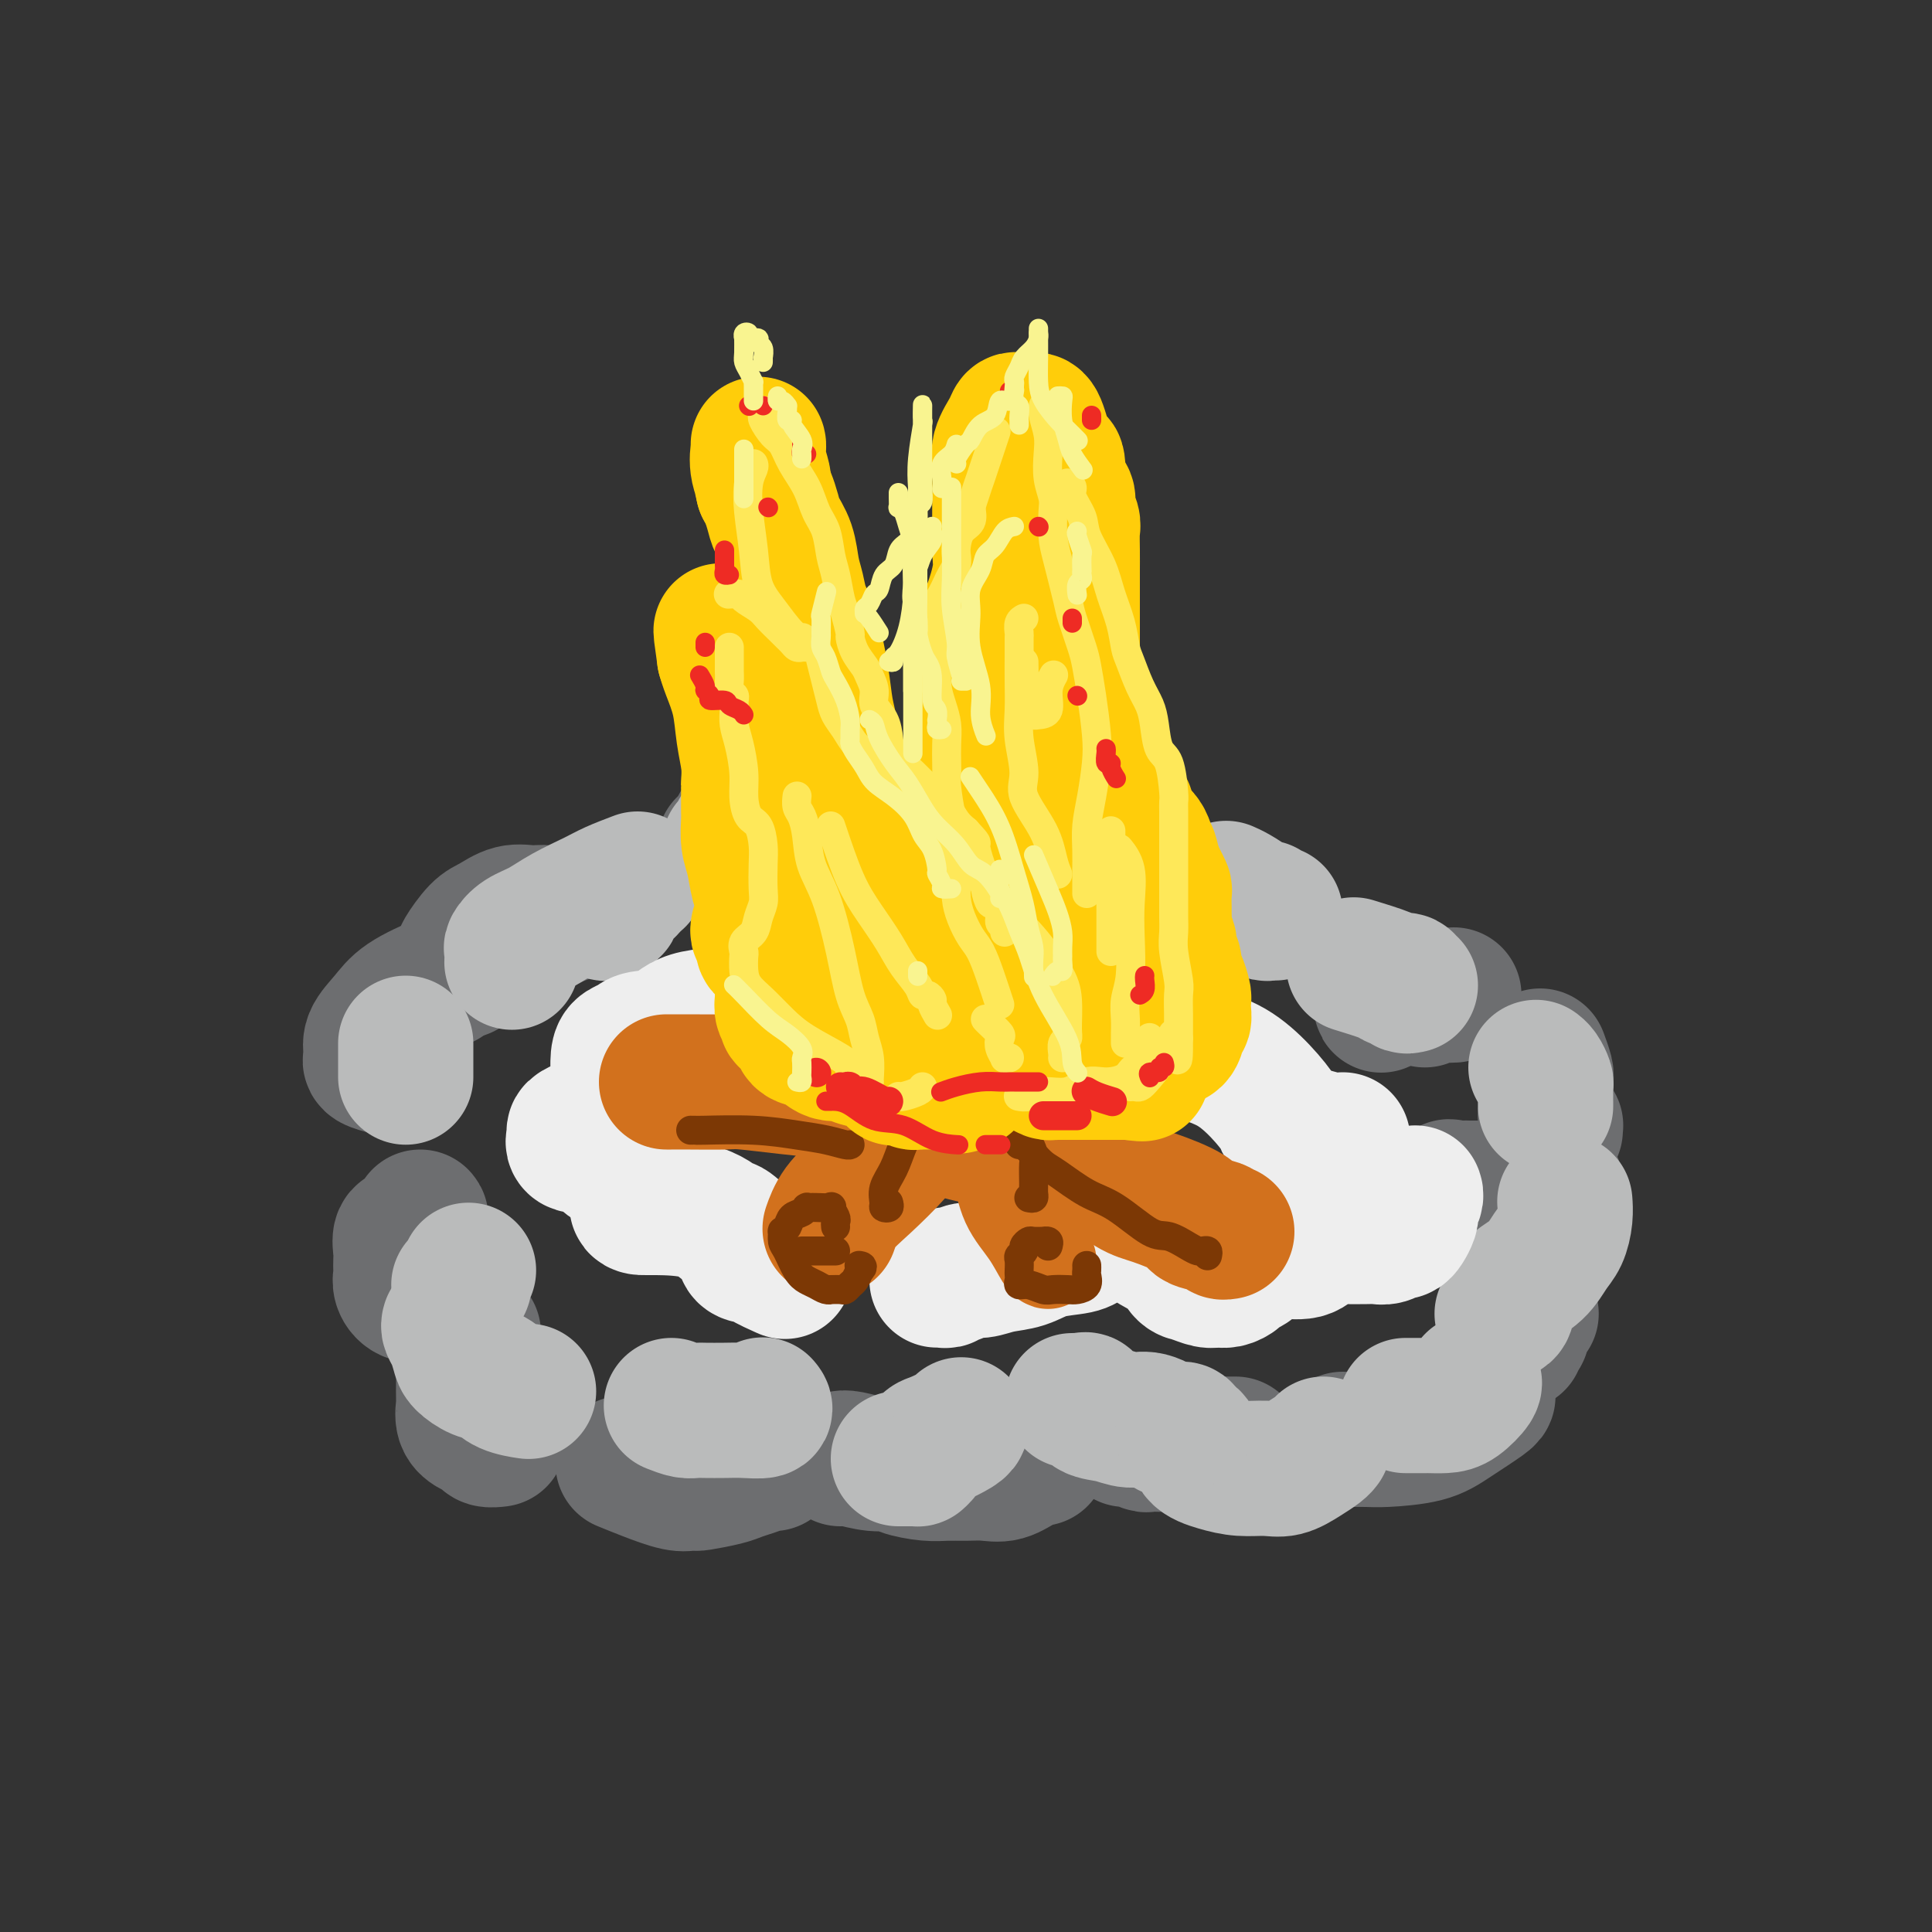 <svg viewBox='0 0 400 400' version='1.1' xmlns='http://www.w3.org/2000/svg' xmlns:xlink='http://www.w3.org/1999/xlink'><rect x="0" y="0" width="400" height="400" fill="#333333" stroke="none"/><g fill='none' stroke='rgb(109,110,112)' stroke-width='28' stroke-linecap='round' stroke-linejoin='round'><path d='M164,169c-0.275,-0.001 -0.551,-0.002 -1,0c-0.449,0.002 -1.072,0.008 -2,0c-0.928,-0.008 -2.162,-0.031 -3,0c-0.838,0.031 -1.282,0.116 -2,0c-0.718,-0.116 -1.710,-0.434 -2,0c-0.290,0.434 0.123,1.619 0,2c-0.123,0.381 -0.782,-0.041 -1,0c-0.218,0.041 0.005,0.546 0,1c-0.005,0.454 -0.236,0.857 0,1c0.236,0.143 0.941,0.024 1,0c0.059,-0.024 -0.526,0.046 0,0c0.526,-0.046 2.163,-0.208 3,0c0.837,0.208 0.872,0.787 1,1c0.128,0.213 0.347,0.061 0,0c-0.347,-0.061 -1.259,-0.030 -2,0c-0.741,0.030 -1.309,0.061 -2,0c-0.691,-0.061 -1.505,-0.212 -2,0c-0.495,0.212 -0.672,0.788 -1,1c-0.328,0.212 -0.808,0.061 -1,0c-0.192,-0.061 -0.096,-0.030 0,0'/><path d='M116,190c-0.262,0.117 -0.524,0.234 -1,0c-0.476,-0.234 -1.165,-0.819 -2,-1c-0.835,-0.181 -1.814,0.043 -3,0c-1.186,-0.043 -2.577,-0.353 -4,0c-1.423,0.353 -2.879,1.369 -4,2c-1.121,0.631 -1.908,0.877 -3,2c-1.092,1.123 -2.489,3.124 -3,4c-0.511,0.876 -0.137,0.627 0,1c0.137,0.373 0.037,1.370 0,2c-0.037,0.630 -0.011,0.894 0,1c0.011,0.106 0.005,0.053 0,0'/><path d='M92,203c-3.019,1.336 -6.038,2.673 -8,4c-1.962,1.327 -2.869,2.646 -4,4c-1.131,1.354 -2.488,2.745 -3,4c-0.512,1.255 -0.179,2.375 0,3c0.179,0.625 0.203,0.755 0,1c-0.203,0.245 -0.631,0.604 0,1c0.631,0.396 2.323,0.827 3,1c0.677,0.173 0.338,0.086 0,0'/><path d='M87,252c0.166,0.205 0.332,0.411 0,1c-0.332,0.589 -1.161,1.562 -2,2c-0.839,0.438 -1.689,0.340 -2,1c-0.311,0.660 -0.085,2.077 0,3c0.085,0.923 0.027,1.351 0,2c-0.027,0.649 -0.024,1.519 0,2c0.024,0.481 0.070,0.574 0,1c-0.070,0.426 -0.256,1.186 0,2c0.256,0.814 0.954,1.681 2,2c1.046,0.319 2.442,0.091 3,0c0.558,-0.091 0.279,-0.046 0,0'/><path d='M98,276c-0.309,0.091 -0.619,0.183 -1,1c-0.381,0.817 -0.834,2.360 -1,4c-0.166,1.640 -0.046,3.377 0,4c0.046,0.623 0.018,0.131 0,1c-0.018,0.869 -0.026,3.097 0,4c0.026,0.903 0.086,0.480 0,1c-0.086,0.520 -0.317,1.982 0,3c0.317,1.018 1.182,1.593 2,2c0.818,0.407 1.591,0.645 2,1c0.409,0.355 0.456,0.826 1,1c0.544,0.174 1.584,0.050 2,0c0.416,-0.050 0.208,-0.025 0,0'/><path d='M129,303c1.516,0.619 3.033,1.239 5,2c1.967,0.761 4.386,1.665 6,2c1.614,0.335 2.424,0.101 3,0c0.576,-0.101 0.919,-0.068 1,0c0.081,0.068 -0.101,0.172 1,0c1.101,-0.172 3.486,-0.621 5,-1c1.514,-0.379 2.157,-0.690 3,-1c0.843,-0.310 1.886,-0.619 3,-1c1.114,-0.381 2.300,-0.833 3,-1c0.700,-0.167 0.914,-0.048 1,0c0.086,0.048 0.043,0.024 0,0'/><path d='M174,302c0.393,-0.119 0.786,-0.238 2,0c1.214,0.238 3.247,0.834 5,1c1.753,0.166 3.224,-0.099 4,0c0.776,0.099 0.857,0.562 2,1c1.143,0.438 3.348,0.851 5,1c1.652,0.149 2.752,0.033 4,0c1.248,-0.033 2.643,0.015 4,0c1.357,-0.015 2.676,-0.095 4,0c1.324,0.095 2.654,0.366 4,0c1.346,-0.366 2.709,-1.368 4,-2c1.291,-0.632 2.512,-0.895 3,-1c0.488,-0.105 0.244,-0.053 0,0'/><path d='M233,298c0.438,-0.008 0.877,-0.016 1,0c0.123,0.016 -0.068,0.057 0,0c0.068,-0.057 0.395,-0.211 1,0c0.605,0.211 1.487,0.789 2,1c0.513,0.211 0.657,0.057 1,0c0.343,-0.057 0.885,-0.015 2,0c1.115,0.015 2.804,0.004 4,0c1.196,-0.004 1.899,-0.001 4,0c2.101,0.001 5.600,0.000 7,0c1.400,-0.000 0.700,-0.000 0,0'/><path d='M278,298c0.036,0.004 0.071,0.008 1,0c0.929,-0.008 2.750,-0.026 4,0c1.250,0.026 1.929,0.098 4,0c2.071,-0.098 5.536,-0.366 8,-1c2.464,-0.634 3.929,-1.634 6,-3c2.071,-1.366 4.750,-3.099 6,-4c1.250,-0.901 1.071,-0.972 1,-1c-0.071,-0.028 -0.036,-0.014 0,0'/><path d='M314,278c-0.112,-0.305 -0.223,-0.610 0,-1c0.223,-0.390 0.782,-0.865 1,-1c0.218,-0.135 0.097,0.069 0,0c-0.097,-0.069 -0.170,-0.410 0,-1c0.170,-0.590 0.584,-1.428 1,-2c0.416,-0.572 0.833,-0.878 1,-1c0.167,-0.122 0.083,-0.061 0,0'/><path d='M307,246c-0.213,-0.002 -0.427,-0.003 -1,0c-0.573,0.003 -1.507,0.011 -2,0c-0.493,-0.011 -0.545,-0.041 -1,0c-0.455,0.041 -1.313,0.154 -2,0c-0.687,-0.154 -1.205,-0.576 -1,0c0.205,0.576 1.131,2.148 2,3c0.869,0.852 1.679,0.982 3,1c1.321,0.018 3.153,-0.076 5,0c1.847,0.076 3.710,0.321 5,0c1.290,-0.321 2.005,-1.210 3,-2c0.995,-0.790 2.268,-1.482 3,-2c0.732,-0.518 0.923,-0.862 1,-1c0.077,-0.138 0.038,-0.069 0,0'/><path d='M322,234c-0.022,-0.446 -0.044,-0.893 0,-1c0.044,-0.107 0.156,0.125 0,0c-0.156,-0.125 -0.578,-0.608 -1,-1c-0.422,-0.392 -0.844,-0.694 -1,-1c-0.156,-0.306 -0.045,-0.615 0,-1c0.045,-0.385 0.026,-0.846 0,-2c-0.026,-1.154 -0.059,-3.000 0,-4c0.059,-1.000 0.208,-1.154 0,-2c-0.208,-0.846 -0.774,-2.385 -1,-3c-0.226,-0.615 -0.113,-0.308 0,0'/><path d='M301,206c-0.536,0.030 -1.071,0.060 -2,0c-0.929,-0.060 -2.250,-0.208 -3,0c-0.750,0.208 -0.929,0.774 -1,1c-0.071,0.226 -0.036,0.113 0,0'/><path d='M287,206c0.113,-0.063 0.226,-0.126 0,0c-0.226,0.126 -0.793,0.440 -1,1c-0.207,0.560 -0.056,1.367 0,1c0.056,-0.367 0.015,-1.906 0,-3c-0.015,-1.094 -0.004,-1.741 0,-2c0.004,-0.259 0.002,-0.129 0,0'/><path d='M254,188c-2.878,0.008 -5.756,0.016 -7,0c-1.244,-0.016 -0.856,-0.057 -1,0c-0.144,0.057 -0.822,0.211 -1,0c-0.178,-0.211 0.144,-0.788 0,-1c-0.144,-0.212 -0.756,-0.061 -1,0c-0.244,0.061 -0.122,0.030 0,0'/><path d='M230,180c-1.852,0.092 -3.704,0.183 -6,0c-2.296,-0.183 -5.035,-0.642 -7,-1c-1.965,-0.358 -3.154,-0.617 -4,-1c-0.846,-0.383 -1.348,-0.890 -2,-1c-0.652,-0.110 -1.453,0.177 -2,0c-0.547,-0.177 -0.840,-0.818 -1,-1c-0.160,-0.182 -0.187,0.095 -1,0c-0.813,-0.095 -2.411,-0.561 -4,-1c-1.589,-0.439 -3.168,-0.850 -5,-1c-1.832,-0.150 -3.916,-0.041 -6,0c-2.084,0.041 -4.167,0.012 -5,0c-0.833,-0.012 -0.417,-0.006 0,0'/></g>
<g fill='none' stroke='rgb(186,187,187)' stroke-width='28' stroke-linecap='round' stroke-linejoin='round'><path d='M203,171c-0.213,-0.001 -0.427,-0.001 -1,0c-0.573,0.001 -1.507,0.004 -2,0c-0.493,-0.004 -0.545,-0.015 -1,0c-0.455,0.015 -1.313,0.057 -2,0c-0.687,-0.057 -1.203,-0.211 -2,0c-0.797,0.211 -1.873,0.789 -3,1c-1.127,0.211 -2.303,0.057 -3,0c-0.697,-0.057 -0.913,-0.016 -1,0c-0.087,0.016 -0.043,0.008 0,0'/><path d='M172,177c0.000,0.000 0.100,0.100 0.1,0.1'/><path d='M157,171c-0.342,0.001 -0.684,0.002 -1,0c-0.316,-0.002 -0.606,-0.008 -1,0c-0.394,0.008 -0.893,0.030 -1,0c-0.107,-0.030 0.178,-0.113 0,0c-0.178,0.113 -0.818,0.423 -1,1c-0.182,0.577 0.096,1.423 0,2c-0.096,0.577 -0.564,0.886 -1,1c-0.436,0.114 -0.839,0.033 -1,0c-0.161,-0.033 -0.081,-0.016 0,0'/><path d='M130,184c-0.187,-0.164 -0.375,-0.327 -1,0c-0.625,0.327 -1.688,1.145 -2,2c-0.312,0.855 0.126,1.746 0,2c-0.126,0.254 -0.817,-0.128 -1,0c-0.183,0.128 0.143,0.765 0,1c-0.143,0.235 -0.755,0.067 -1,0c-0.245,-0.067 -0.122,-0.034 0,0'/><path d='M132,182c-1.809,0.689 -3.618,1.377 -5,2c-1.382,0.623 -2.335,1.179 -4,2c-1.665,0.821 -4.040,1.906 -6,3c-1.960,1.094 -3.506,2.195 -5,3c-1.494,0.805 -2.936,1.312 -4,2c-1.064,0.688 -1.749,1.555 -2,2c-0.251,0.445 -0.068,0.466 0,1c0.068,0.534 0.019,1.581 0,2c-0.019,0.419 -0.010,0.209 0,0'/><path d='M84,216c0.000,0.335 0.000,0.671 0,1c0.000,0.329 0.000,0.652 0,1c0.000,0.348 0.000,0.720 0,1c-0.000,0.280 0.000,0.467 0,1c0.000,0.533 0.000,1.413 0,2c0.000,0.587 0.000,0.882 0,1c0.000,0.118 0.000,0.059 0,0'/><path d='M97,263c-0.415,0.876 -0.829,1.751 -1,2c-0.171,0.249 -0.097,-0.129 0,0c0.097,0.129 0.219,0.766 0,1c-0.219,0.234 -0.777,0.067 -1,0c-0.223,-0.067 -0.112,-0.033 0,0'/><path d='M93,274c-0.086,0.275 -0.172,0.550 0,1c0.172,0.450 0.602,1.075 1,2c0.398,0.925 0.765,2.149 1,3c0.235,0.851 0.337,1.328 1,2c0.663,0.672 1.888,1.539 3,2c1.112,0.461 2.113,0.515 3,1c0.887,0.485 1.662,1.400 3,2c1.338,0.600 3.239,0.886 4,1c0.761,0.114 0.380,0.057 0,0'/><path d='M139,291c1.076,0.422 2.152,0.845 3,1c0.848,0.155 1.468,0.043 2,0c0.532,-0.043 0.976,-0.015 2,0c1.024,0.015 2.628,0.018 4,0c1.372,-0.018 2.512,-0.056 4,0c1.488,0.056 3.324,0.207 4,0c0.676,-0.207 0.193,-0.774 0,-1c-0.193,-0.226 -0.097,-0.113 0,0'/><path d='M186,302c0.331,0.000 0.662,0.001 1,0c0.338,-0.001 0.682,-0.002 1,0c0.318,0.002 0.610,0.008 1,0c0.390,-0.008 0.879,-0.028 1,0c0.121,0.028 -0.125,0.106 0,0c0.125,-0.106 0.622,-0.396 1,-1c0.378,-0.604 0.637,-1.521 1,-2c0.363,-0.479 0.829,-0.520 2,-1c1.171,-0.480 3.046,-1.398 4,-2c0.954,-0.602 0.987,-0.886 1,-1c0.013,-0.114 0.007,-0.057 0,0'/><path d='M222,290c0.338,-0.015 0.677,-0.029 1,0c0.323,0.029 0.631,0.103 1,0c0.369,-0.103 0.800,-0.383 1,0c0.200,0.383 0.170,1.431 1,2c0.830,0.569 2.522,0.661 4,1c1.478,0.339 2.744,0.927 4,1c1.256,0.073 2.503,-0.369 4,0c1.497,0.369 3.246,1.550 4,2c0.754,0.450 0.514,0.169 1,0c0.486,-0.169 1.696,-0.225 2,0c0.304,0.225 -0.300,0.729 0,1c0.300,0.271 1.504,0.307 2,1c0.496,0.693 0.285,2.044 1,3c0.715,0.956 2.358,1.518 4,2c1.642,0.482 3.284,0.883 5,1c1.716,0.117 3.507,-0.049 5,0c1.493,0.049 2.687,0.314 4,0c1.313,-0.314 2.744,-1.208 4,-2c1.256,-0.792 2.338,-1.482 3,-2c0.662,-0.518 0.903,-0.862 1,-1c0.097,-0.138 0.048,-0.069 0,0'/><path d='M291,291c0.367,0.000 0.734,0.000 1,0c0.266,-0.000 0.430,-0.001 1,0c0.570,0.001 1.548,0.004 2,0c0.452,-0.004 0.380,-0.015 1,0c0.620,0.015 1.931,0.057 3,0c1.069,-0.057 1.895,-0.211 3,-1c1.105,-0.789 2.490,-2.212 3,-3c0.510,-0.788 0.146,-0.939 0,-1c-0.146,-0.061 -0.073,-0.030 0,0'/><path d='M311,272c0.452,-0.215 0.904,-0.430 1,-1c0.096,-0.570 -0.165,-1.497 0,-2c0.165,-0.503 0.755,-0.584 1,-1c0.245,-0.416 0.146,-1.167 1,-2c0.854,-0.833 2.659,-1.747 4,-3c1.341,-1.253 2.216,-2.844 3,-4c0.784,-1.156 1.478,-1.877 2,-3c0.522,-1.123 0.871,-2.649 1,-4c0.129,-1.351 0.037,-2.529 0,-3c-0.037,-0.471 -0.018,-0.236 0,0'/><path d='M320,229c0.000,-0.438 0.001,-0.876 0,-1c-0.001,-0.124 -0.003,0.065 0,0c0.003,-0.065 0.011,-0.385 0,-1c-0.011,-0.615 -0.042,-1.524 0,-2c0.042,-0.476 0.155,-0.519 0,-1c-0.155,-0.481 -0.580,-1.399 -1,-2c-0.420,-0.601 -0.834,-0.886 -1,-1c-0.166,-0.114 -0.083,-0.057 0,0'/><path d='M292,204c-0.480,0.117 -0.960,0.234 -1,0c-0.040,-0.234 0.359,-0.820 0,-1c-0.359,-0.180 -1.478,0.044 -2,0c-0.522,-0.044 -0.448,-0.358 -2,-1c-1.552,-0.642 -4.729,-1.612 -6,-2c-1.271,-0.388 -0.635,-0.194 0,0'/><path d='M264,189c-0.303,-0.030 -0.607,-0.060 -1,0c-0.393,0.060 -0.877,0.210 -1,0c-0.123,-0.210 0.115,-0.781 0,-1c-0.115,-0.219 -0.585,-0.087 -1,0c-0.415,0.087 -0.777,0.128 -1,0c-0.223,-0.128 -0.307,-0.426 -1,-1c-0.693,-0.574 -1.994,-1.424 -3,-2c-1.006,-0.576 -1.716,-0.879 -2,-1c-0.284,-0.121 -0.142,-0.061 0,0'/><path d='M233,181c0.422,0.733 0.844,1.467 1,2c0.156,0.533 0.044,0.867 0,1c-0.044,0.133 -0.022,0.067 0,0'/></g>
<g fill='none' stroke='rgb(238,238,238)' stroke-width='28' stroke-linecap='round' stroke-linejoin='round'><path d='M229,228c-0.448,-0.296 -0.896,-0.593 -1,-1c-0.104,-0.407 0.137,-0.925 0,-1c-0.137,-0.075 -0.652,0.294 -1,0c-0.348,-0.294 -0.530,-1.252 -1,-2c-0.470,-0.748 -1.230,-1.285 -2,-2c-0.770,-0.715 -1.552,-1.609 -2,-2c-0.448,-0.391 -0.562,-0.280 -1,-1c-0.438,-0.720 -1.198,-2.273 -2,-3c-0.802,-0.727 -1.645,-0.629 -3,-1c-1.355,-0.371 -3.223,-1.210 -5,-2c-1.777,-0.790 -3.463,-1.532 -6,-2c-2.537,-0.468 -5.926,-0.662 -9,-1c-3.074,-0.338 -5.833,-0.820 -9,-1c-3.167,-0.180 -6.744,-0.059 -9,0c-2.256,0.059 -3.193,0.054 -4,0c-0.807,-0.054 -1.484,-0.159 -2,0c-0.516,0.159 -0.870,0.581 -1,1c-0.130,0.419 -0.037,0.834 0,1c0.037,0.166 0.019,0.083 0,0'/><path d='M154,210c-4.222,0.107 -8.444,0.213 -11,1c-2.556,0.787 -3.445,2.253 -5,3c-1.555,0.747 -3.776,0.774 -5,1c-1.224,0.226 -1.452,0.650 -2,1c-0.548,0.350 -1.415,0.626 -2,1c-0.585,0.374 -0.889,0.846 -1,2c-0.111,1.154 -0.030,2.992 0,4c0.030,1.008 0.009,1.187 0,2c-0.009,0.813 -0.007,2.259 0,3c0.007,0.741 0.020,0.777 0,1c-0.020,0.223 -0.071,0.634 0,1c0.071,0.366 0.266,0.686 0,1c-0.266,0.314 -0.993,0.623 -2,1c-1.007,0.377 -2.293,0.821 -3,1c-0.707,0.179 -0.834,0.094 -1,0c-0.166,-0.094 -0.372,-0.196 -1,0c-0.628,0.196 -1.679,0.691 -2,1c-0.321,0.309 0.087,0.434 0,1c-0.087,0.566 -0.671,1.574 0,2c0.671,0.426 2.596,0.272 4,1c1.404,0.728 2.285,2.339 4,3c1.715,0.661 4.263,0.374 6,1c1.737,0.626 2.664,2.166 3,3c0.336,0.834 0.080,0.962 0,1c-0.080,0.038 0.017,-0.014 0,0c-0.017,0.014 -0.148,0.095 -1,0c-0.852,-0.095 -2.424,-0.366 -3,0c-0.576,0.366 -0.155,1.368 0,2c0.155,0.632 0.044,0.895 0,1c-0.044,0.105 -0.022,0.053 0,0'/><path d='M132,249c-0.450,0.848 0.426,0.967 1,1c0.574,0.033 0.845,-0.020 3,0c2.155,0.020 6.195,0.113 9,1c2.805,0.887 4.375,2.567 5,3c0.625,0.433 0.305,-0.382 1,0c0.695,0.382 2.407,1.961 3,3c0.593,1.039 0.069,1.540 0,2c-0.069,0.460 0.319,0.880 1,1c0.681,0.120 1.657,-0.061 2,0c0.343,0.061 0.054,0.362 1,1c0.946,0.638 3.127,1.611 4,2c0.873,0.389 0.436,0.195 0,0'/><path d='M194,265c0.292,-0.030 0.585,-0.059 1,0c0.415,0.059 0.954,0.208 1,0c0.046,-0.208 -0.400,-0.773 0,-1c0.400,-0.227 1.645,-0.117 2,0c0.355,0.117 -0.181,0.240 0,0c0.181,-0.240 1.077,-0.842 2,-1c0.923,-0.158 1.872,0.127 3,0c1.128,-0.127 2.436,-0.665 4,-1c1.564,-0.335 3.386,-0.468 5,-1c1.614,-0.532 3.020,-1.462 5,-2c1.980,-0.538 4.533,-0.683 6,-1c1.467,-0.317 1.848,-0.805 2,-1c0.152,-0.195 0.076,-0.098 0,0'/><path d='M239,258c0.669,0.395 1.338,0.789 2,1c0.662,0.211 1.318,0.238 2,1c0.682,0.762 1.390,2.257 2,3c0.610,0.743 1.123,0.732 2,1c0.877,0.268 2.118,0.815 3,1c0.882,0.185 1.405,0.009 2,0c0.595,-0.009 1.260,0.149 2,0c0.740,-0.149 1.554,-0.604 2,-1c0.446,-0.396 0.525,-0.731 1,-1c0.475,-0.269 1.347,-0.471 2,-1c0.653,-0.529 1.085,-1.385 2,-2c0.915,-0.615 2.311,-0.988 4,-1c1.689,-0.012 3.671,0.337 5,0c1.329,-0.337 2.004,-1.358 3,-2c0.996,-0.642 2.311,-0.903 3,-1c0.689,-0.097 0.752,-0.030 2,0c1.248,0.030 3.682,0.023 5,0c1.318,-0.023 1.519,-0.061 2,0c0.481,0.061 1.243,0.220 2,0c0.757,-0.220 1.510,-0.819 2,-1c0.490,-0.181 0.719,0.054 1,0c0.281,-0.054 0.615,-0.399 1,-1c0.385,-0.601 0.821,-1.457 1,-2c0.179,-0.543 0.100,-0.773 0,-1c-0.100,-0.227 -0.223,-0.453 0,-1c0.223,-0.547 0.791,-1.417 1,-2c0.209,-0.583 0.060,-0.881 0,-1c-0.060,-0.119 -0.030,-0.060 0,0'/><path d='M278,236c-0.872,0.120 -1.743,0.240 -3,0c-1.257,-0.240 -2.898,-0.838 -4,-1c-1.102,-0.162 -1.665,0.114 -2,0c-0.335,-0.114 -0.443,-0.618 -1,-1c-0.557,-0.382 -1.563,-0.643 -2,-1c-0.437,-0.357 -0.305,-0.811 -1,-2c-0.695,-1.189 -2.218,-3.115 -4,-5c-1.782,-1.885 -3.823,-3.731 -6,-5c-2.177,-1.269 -4.492,-1.961 -7,-3c-2.508,-1.039 -5.211,-2.426 -8,-3c-2.789,-0.574 -5.663,-0.336 -8,-1c-2.337,-0.664 -4.135,-2.230 -6,-3c-1.865,-0.770 -3.796,-0.742 -6,-1c-2.204,-0.258 -4.682,-0.801 -7,-1c-2.318,-0.199 -4.477,-0.053 -6,0c-1.523,0.053 -2.410,0.014 -3,0c-0.590,-0.014 -0.883,-0.004 -1,0c-0.117,0.004 -0.059,0.002 0,0'/></g>
<g fill='none' stroke='rgb(210,113,29)' stroke-width='28' stroke-linecap='round' stroke-linejoin='round'><path d='M138,224c0.348,-0.000 0.696,-0.001 1,0c0.304,0.001 0.564,0.003 1,0c0.436,-0.003 1.050,-0.012 3,0c1.950,0.012 5.238,0.046 7,0c1.762,-0.046 1.998,-0.172 4,0c2.002,0.172 5.772,0.641 9,1c3.228,0.359 5.916,0.607 9,1c3.084,0.393 6.564,0.929 10,2c3.436,1.071 6.828,2.676 10,4c3.172,1.324 6.123,2.369 9,3c2.877,0.631 5.679,0.850 9,2c3.321,1.150 7.160,3.232 10,4c2.840,0.768 4.680,0.223 7,1c2.320,0.777 5.119,2.876 7,4c1.881,1.124 2.843,1.272 5,2c2.157,0.728 5.510,2.038 7,3c1.490,0.962 1.117,1.578 2,2c0.883,0.422 3.020,0.649 4,1c0.980,0.351 0.802,0.825 1,1c0.198,0.175 0.771,0.050 1,0c0.229,-0.050 0.115,-0.025 0,0'/><path d='M172,254c-0.119,0.344 -0.238,0.688 0,0c0.238,-0.688 0.833,-2.406 2,-4c1.167,-1.594 2.904,-3.062 5,-5c2.096,-1.938 4.550,-4.347 6,-6c1.450,-1.653 1.897,-2.550 3,-4c1.103,-1.450 2.864,-3.454 4,-5c1.136,-1.546 1.647,-2.635 3,-4c1.353,-1.365 3.548,-3.005 6,-5c2.452,-1.995 5.160,-4.345 8,-6c2.840,-1.655 5.811,-2.616 7,-3c1.189,-0.384 0.594,-0.192 0,0'/></g>
<g fill='none' stroke='rgb(210,113,29)' stroke-width='20' stroke-linecap='round' stroke-linejoin='round'><path d='M170,201c0.395,-0.057 0.789,-0.114 1,0c0.211,0.114 0.238,0.400 1,1c0.762,0.600 2.259,1.515 4,3c1.741,1.485 3.725,3.542 5,5c1.275,1.458 1.840,2.319 4,4c2.160,1.681 5.916,4.182 8,6c2.084,1.818 2.498,2.954 3,4c0.502,1.046 1.094,2.002 2,3c0.906,0.998 2.128,2.036 3,3c0.872,0.964 1.395,1.852 2,3c0.605,1.148 1.293,2.556 2,4c0.707,1.444 1.433,2.923 2,5c0.567,2.077 0.975,4.753 2,7c1.025,2.247 2.666,4.066 4,6c1.334,1.934 2.359,3.982 3,5c0.641,1.018 0.897,1.005 1,1c0.103,-0.005 0.051,-0.003 0,0'/></g>
<g fill='none' stroke='rgb(124,56,5)' stroke-width='6' stroke-linecap='round' stroke-linejoin='round'><path d='M173,254c-0.036,-0.370 -0.073,-0.740 0,-1c0.073,-0.260 0.255,-0.409 0,-1c-0.255,-0.591 -0.948,-1.622 -1,-2c-0.052,-0.378 0.536,-0.101 0,0c-0.536,0.101 -2.196,0.026 -3,0c-0.804,-0.026 -0.753,-0.004 -1,0c-0.247,0.004 -0.791,-0.011 -1,0c-0.209,0.011 -0.083,0.048 0,0c0.083,-0.048 0.124,-0.180 0,0c-0.124,0.180 -0.411,0.674 -1,1c-0.589,0.326 -1.479,0.486 -2,1c-0.521,0.514 -0.673,1.381 -1,2c-0.327,0.619 -0.828,0.988 -1,1c-0.172,0.012 -0.016,-0.334 0,0c0.016,0.334 -0.109,1.346 0,2c0.109,0.654 0.452,0.950 1,2c0.548,1.050 1.300,2.856 2,4c0.700,1.144 1.349,1.627 2,2c0.651,0.373 1.306,0.636 2,1c0.694,0.364 1.429,0.831 2,1c0.571,0.169 0.979,0.042 1,0c0.021,-0.042 -0.345,0.001 0,0c0.345,-0.001 1.402,-0.044 2,0c0.598,0.044 0.738,0.177 1,0c0.262,-0.177 0.648,-0.663 1,-1c0.352,-0.337 0.672,-0.525 1,-1c0.328,-0.475 0.664,-1.238 1,-2'/><path d='M178,263c1.089,-0.844 0.311,-0.956 0,-1c-0.311,-0.044 -0.156,-0.022 0,0'/><path d='M166,259c0.528,0.000 1.056,0.000 1,0c-0.056,0.000 -0.695,0.000 0,0c0.695,0.000 2.726,0.000 4,0c1.274,0.000 1.793,0.000 2,0c0.207,0.000 0.104,0.000 0,0'/><path d='M217,258c0.128,-0.423 0.256,-0.846 0,-1c-0.256,-0.154 -0.896,-0.038 -1,0c-0.104,0.038 0.327,-0.001 0,0c-0.327,0.001 -1.412,0.042 -2,0c-0.588,-0.042 -0.679,-0.167 -1,0c-0.321,0.167 -0.870,0.626 -1,1c-0.130,0.374 0.161,0.664 0,1c-0.161,0.336 -0.775,0.720 -1,1c-0.225,0.280 -0.062,0.457 0,1c0.062,0.543 0.021,1.451 0,2c-0.021,0.549 -0.024,0.739 0,1c0.024,0.261 0.074,0.592 0,1c-0.074,0.408 -0.273,0.894 0,1c0.273,0.106 1.017,-0.167 2,0c0.983,0.167 2.204,0.775 3,1c0.796,0.225 1.166,0.068 2,0c0.834,-0.068 2.132,-0.045 3,0c0.868,0.045 1.304,0.114 2,0c0.696,-0.114 1.651,-0.409 2,-1c0.349,-0.591 0.094,-1.478 0,-2c-0.094,-0.522 -0.025,-0.679 0,-1c0.025,-0.321 0.007,-0.806 0,-1c-0.007,-0.194 -0.004,-0.097 0,0'/><path d='M250,260c0.092,-0.419 0.184,-0.838 0,-1c-0.184,-0.162 -0.643,-0.067 -1,0c-0.357,0.067 -0.611,0.106 -1,0c-0.389,-0.106 -0.913,-0.358 -2,-1c-1.087,-0.642 -2.738,-1.674 -4,-2c-1.262,-0.326 -2.134,0.054 -4,-1c-1.866,-1.054 -4.727,-3.543 -7,-5c-2.273,-1.457 -3.957,-1.882 -6,-3c-2.043,-1.118 -4.446,-2.930 -6,-4c-1.554,-1.070 -2.258,-1.397 -3,-2c-0.742,-0.603 -1.523,-1.482 -2,-2c-0.477,-0.518 -0.650,-0.675 -1,-1c-0.350,-0.325 -0.877,-0.819 -1,-1c-0.123,-0.181 0.159,-0.049 0,0c-0.159,0.049 -0.760,0.014 -1,0c-0.240,-0.014 -0.120,-0.007 0,0'/><path d='M213,248c0.423,0.083 0.847,0.166 1,0c0.153,-0.166 0.037,-0.580 0,-1c-0.037,-0.420 0.006,-0.847 0,-2c-0.006,-1.153 -0.062,-3.031 0,-4c0.062,-0.969 0.240,-1.031 0,-2c-0.240,-0.969 -0.899,-2.847 -3,-5c-2.101,-2.153 -5.642,-4.580 -8,-6c-2.358,-1.420 -3.531,-1.834 -4,-2c-0.469,-0.166 -0.235,-0.083 0,0'/><path d='M184,249c0.117,0.410 0.233,0.821 0,1c-0.233,0.179 -0.817,0.128 -1,0c-0.183,-0.128 0.035,-0.332 0,-1c-0.035,-0.668 -0.323,-1.799 0,-3c0.323,-1.201 1.256,-2.471 2,-4c0.744,-1.529 1.299,-3.317 2,-5c0.701,-1.683 1.547,-3.260 2,-5c0.453,-1.740 0.513,-3.642 1,-5c0.487,-1.358 1.400,-2.173 2,-3c0.600,-0.827 0.886,-1.665 1,-2c0.114,-0.335 0.057,-0.168 0,0'/><path d='M143,234c0.437,-0.007 0.875,-0.013 1,0c0.125,0.013 -0.061,0.046 2,0c2.061,-0.046 6.370,-0.170 10,0c3.630,0.170 6.580,0.634 9,1c2.420,0.366 4.308,0.634 6,1c1.692,0.366 3.186,0.829 4,1c0.814,0.171 0.947,0.049 1,0c0.053,-0.049 0.027,-0.024 0,0'/><path d='M212,228c0.447,0.089 0.893,0.178 1,0c0.107,-0.178 -0.127,-0.624 0,-1c0.127,-0.376 0.614,-0.681 1,-1c0.386,-0.319 0.670,-0.653 1,-1c0.330,-0.347 0.707,-0.709 1,-1c0.293,-0.291 0.503,-0.513 1,-1c0.497,-0.487 1.282,-1.241 2,-2c0.718,-0.759 1.368,-1.523 2,-2c0.632,-0.477 1.247,-0.667 2,-1c0.753,-0.333 1.644,-0.809 2,-1c0.356,-0.191 0.178,-0.095 0,0'/></g>
<g fill='none' stroke='rgb(255,205,10)' stroke-width='28' stroke-linecap='round' stroke-linejoin='round'><path d='M163,194c-0.002,0.343 -0.004,0.686 0,1c0.004,0.314 0.015,0.599 0,1c-0.015,0.401 -0.057,0.919 0,1c0.057,0.081 0.211,-0.274 0,0c-0.211,0.274 -0.789,1.177 -1,2c-0.211,0.823 -0.056,1.567 0,2c0.056,0.433 0.014,0.554 0,1c-0.014,0.446 -0.000,1.218 0,2c0.000,0.782 -0.014,1.573 0,2c0.014,0.427 0.054,0.491 0,1c-0.054,0.509 -0.204,1.462 0,2c0.204,0.538 0.760,0.659 1,1c0.240,0.341 0.164,0.902 0,1c-0.164,0.098 -0.418,-0.267 0,0c0.418,0.267 1.506,1.167 2,2c0.494,0.833 0.395,1.599 1,2c0.605,0.401 1.914,0.437 3,1c1.086,0.563 1.950,1.653 3,2c1.050,0.347 2.288,-0.049 3,0c0.712,0.049 0.898,0.542 2,1c1.102,0.458 3.120,0.879 4,1c0.880,0.121 0.621,-0.060 1,0c0.379,0.060 1.397,0.360 2,1c0.603,0.640 0.792,1.622 1,2c0.208,0.378 0.435,0.154 1,0c0.565,-0.154 1.468,-0.237 2,0c0.532,0.237 0.692,0.796 1,1c0.308,0.204 0.763,0.055 1,0c0.237,-0.055 0.256,-0.015 1,0c0.744,0.015 2.213,0.004 3,0c0.787,-0.004 0.894,-0.002 1,0'/><path d='M195,224c5.212,1.682 3.243,0.388 3,0c-0.243,-0.388 1.242,0.131 2,0c0.758,-0.131 0.790,-0.911 1,-2c0.210,-1.089 0.599,-2.488 1,-3c0.401,-0.512 0.814,-0.137 1,0c0.186,0.137 0.145,0.037 0,0c-0.145,-0.037 -0.394,-0.010 0,0c0.394,0.010 1.429,0.003 2,0c0.571,-0.003 0.677,-0.000 1,0c0.323,0.000 0.864,-0.001 1,0c0.136,0.001 -0.134,0.003 0,0c0.134,-0.003 0.672,-0.012 1,0c0.328,0.012 0.445,0.046 1,0c0.555,-0.046 1.549,-0.170 2,0c0.451,0.170 0.358,0.634 1,1c0.642,0.366 2.019,0.634 3,1c0.981,0.366 1.566,0.830 2,1c0.434,0.170 0.719,0.046 1,0c0.281,-0.046 0.559,-0.012 1,0c0.441,0.012 1.045,0.003 2,0c0.955,-0.003 2.263,-0.001 3,0c0.737,0.001 0.905,0.000 2,0c1.095,-0.000 3.118,-0.000 4,0c0.882,0.000 0.622,0.000 1,0c0.378,-0.000 1.394,-0.000 2,0c0.606,0.000 0.803,0.000 1,0'/><path d='M234,222c4.919,0.512 1.216,0.291 0,0c-1.216,-0.291 0.056,-0.654 1,-1c0.944,-0.346 1.561,-0.675 2,-1c0.439,-0.325 0.698,-0.646 1,-1c0.302,-0.354 0.645,-0.743 1,-1c0.355,-0.257 0.722,-0.383 1,-1c0.278,-0.617 0.466,-1.725 1,-2c0.534,-0.275 1.415,0.282 2,0c0.585,-0.282 0.875,-1.402 1,-2c0.125,-0.598 0.086,-0.675 0,-1c-0.086,-0.325 -0.218,-0.897 0,-1c0.218,-0.103 0.788,0.263 1,0c0.212,-0.263 0.067,-1.156 0,-2c-0.067,-0.844 -0.057,-1.640 0,-2c0.057,-0.360 0.160,-0.285 0,-1c-0.160,-0.715 -0.583,-2.219 -1,-3c-0.417,-0.781 -0.830,-0.839 -1,-1c-0.170,-0.161 -0.098,-0.425 0,-1c0.098,-0.575 0.224,-1.462 0,-2c-0.224,-0.538 -0.796,-0.726 -1,-1c-0.204,-0.274 -0.041,-0.635 0,-1c0.041,-0.365 -0.042,-0.736 0,-1c0.042,-0.264 0.207,-0.422 0,-1c-0.207,-0.578 -0.788,-1.577 -1,-2c-0.212,-0.423 -0.056,-0.269 0,-1c0.056,-0.731 0.012,-2.345 0,-3c-0.012,-0.655 0.008,-0.349 0,-1c-0.008,-0.651 -0.043,-2.257 0,-3c0.043,-0.743 0.166,-0.623 0,-1c-0.166,-0.377 -0.619,-1.251 -1,-2c-0.381,-0.749 -0.691,-1.375 -1,-2'/><path d='M239,180c-1.123,-5.011 -0.931,-3.038 -1,-3c-0.069,0.038 -0.399,-1.857 -1,-3c-0.601,-1.143 -1.473,-1.533 -2,-2c-0.527,-0.467 -0.708,-1.013 -1,-2c-0.292,-0.987 -0.694,-2.417 -1,-3c-0.306,-0.583 -0.515,-0.320 -1,-1c-0.485,-0.680 -1.244,-2.304 -2,-3c-0.756,-0.696 -1.508,-0.465 -2,-1c-0.492,-0.535 -0.723,-1.836 -1,-3c-0.277,-1.164 -0.599,-2.190 -1,-3c-0.401,-0.810 -0.882,-1.405 -1,-2c-0.118,-0.595 0.126,-1.189 0,-2c-0.126,-0.811 -0.622,-1.840 -1,-3c-0.378,-1.160 -0.637,-2.451 -1,-4c-0.363,-1.549 -0.829,-3.357 -1,-4c-0.171,-0.643 -0.046,-0.122 0,-1c0.046,-0.878 0.012,-3.155 0,-4c-0.012,-0.845 -0.003,-0.257 0,-1c0.003,-0.743 0.001,-2.817 0,-4c-0.001,-1.183 -0.000,-1.476 0,-2c0.000,-0.524 0.000,-1.280 0,-2c-0.000,-0.720 0.000,-1.406 0,-2c-0.000,-0.594 -0.000,-1.097 0,-2c0.000,-0.903 0.001,-2.205 0,-3c-0.001,-0.795 -0.004,-1.084 0,-2c0.004,-0.916 0.017,-2.458 0,-4c-0.017,-1.542 -0.062,-3.085 0,-4c0.062,-0.915 0.233,-1.204 0,-2c-0.233,-0.796 -0.870,-2.099 -1,-3c-0.130,-0.901 0.249,-1.400 0,-2c-0.249,-0.600 -1.124,-1.300 -2,-2'/><path d='M219,101c-0.680,-8.243 0.120,-4.850 0,-4c-0.120,0.850 -1.159,-0.844 -2,-3c-0.841,-2.156 -1.483,-4.774 -2,-6c-0.517,-1.226 -0.908,-1.061 -1,-1c-0.092,0.061 0.116,0.017 0,0c-0.116,-0.017 -0.556,-0.006 -1,0c-0.444,0.006 -0.891,0.006 -1,0c-0.109,-0.006 0.121,-0.018 0,0c-0.121,0.018 -0.593,0.065 -1,0c-0.407,-0.065 -0.750,-0.243 -1,0c-0.250,0.243 -0.407,0.907 -1,2c-0.593,1.093 -1.623,2.615 -2,4c-0.377,1.385 -0.101,2.634 0,4c0.101,1.366 0.027,2.851 0,4c-0.027,1.149 -0.006,1.963 0,3c0.006,1.037 -0.004,2.297 0,3c0.004,0.703 0.022,0.851 0,2c-0.022,1.149 -0.083,3.301 0,5c0.083,1.699 0.309,2.947 0,5c-0.309,2.053 -1.154,4.911 -2,7c-0.846,2.089 -1.692,3.410 -2,5c-0.308,1.590 -0.077,3.448 0,5c0.077,1.552 0.000,2.797 0,4c-0.000,1.203 0.077,2.362 0,4c-0.077,1.638 -0.308,3.754 0,5c0.308,1.246 1.154,1.623 2,2'/><path d='M205,151c0.682,5.098 1.388,7.842 2,10c0.612,2.158 1.131,3.730 2,6c0.869,2.270 2.089,5.238 3,7c0.911,1.762 1.512,2.316 2,3c0.488,0.684 0.863,1.496 1,2c0.137,0.504 0.037,0.698 0,1c-0.037,0.302 -0.010,0.712 0,1c0.010,0.288 0.003,0.456 0,1c-0.003,0.544 -0.001,1.465 0,2c0.001,0.535 0.000,0.682 0,1c-0.000,0.318 -0.000,0.805 0,1c0.000,0.195 0.000,0.097 0,0'/><path d='M194,202c-0.641,-0.034 -1.282,-0.069 -3,0c-1.718,0.069 -4.512,0.241 -7,0c-2.488,-0.241 -4.670,-0.897 -6,-1c-1.330,-0.103 -1.806,0.346 -2,0c-0.194,-0.346 -0.104,-1.488 0,-2c0.104,-0.512 0.221,-0.394 0,-1c-0.221,-0.606 -0.781,-1.938 0,-3c0.781,-1.062 2.902,-1.856 4,-3c1.098,-1.144 1.172,-2.637 2,-4c0.828,-1.363 2.408,-2.596 3,-4c0.592,-1.404 0.195,-2.980 0,-4c-0.195,-1.020 -0.188,-1.484 0,-2c0.188,-0.516 0.557,-1.084 0,-2c-0.557,-0.916 -2.040,-2.180 -3,-3c-0.960,-0.820 -1.396,-1.195 -2,-2c-0.604,-0.805 -1.376,-2.041 -2,-3c-0.624,-0.959 -1.098,-1.640 -2,-3c-0.902,-1.360 -2.230,-3.398 -3,-5c-0.770,-1.602 -0.983,-2.767 -1,-4c-0.017,-1.233 0.160,-2.535 0,-4c-0.160,-1.465 -0.659,-3.095 -1,-5c-0.341,-1.905 -0.525,-4.087 -1,-7c-0.475,-2.913 -1.239,-6.558 -2,-9c-0.761,-2.442 -1.517,-3.683 -2,-5c-0.483,-1.317 -0.693,-2.712 -1,-4c-0.307,-1.288 -0.712,-2.470 -1,-4c-0.288,-1.530 -0.458,-3.407 -1,-5c-0.542,-1.593 -1.454,-2.901 -2,-4c-0.546,-1.099 -0.724,-1.988 -1,-3c-0.276,-1.012 -0.650,-2.146 -1,-3c-0.350,-0.854 -0.675,-1.427 -1,-2'/><path d='M158,101c-2.260,-9.520 -0.409,-3.819 0,-2c0.409,1.819 -0.622,-0.244 -1,-2c-0.378,-1.756 -0.102,-3.203 0,-4c0.102,-0.797 0.029,-0.942 0,-1c-0.029,-0.058 -0.015,-0.029 0,0'/><path d='M201,155c0.310,0.804 0.619,1.607 1,2c0.381,0.393 0.832,0.375 1,1c0.168,0.625 0.052,1.893 0,3c-0.052,1.107 -0.039,2.051 0,3c0.039,0.949 0.103,1.901 0,3c-0.103,1.099 -0.372,2.345 0,4c0.372,1.655 1.384,3.718 2,6c0.616,2.282 0.837,4.783 2,7c1.163,2.217 3.268,4.148 5,6c1.732,1.852 3.091,3.623 5,5c1.909,1.377 4.368,2.358 6,3c1.632,0.642 2.437,0.945 3,1c0.563,0.055 0.883,-0.137 1,0c0.117,0.137 0.031,0.604 0,1c-0.031,0.396 -0.007,0.722 0,1c0.007,0.278 -0.002,0.508 0,1c0.002,0.492 0.014,1.246 0,2c-0.014,0.754 -0.053,1.509 0,2c0.053,0.491 0.199,0.720 0,1c-0.199,0.280 -0.744,0.611 -1,1c-0.256,0.389 -0.223,0.835 -1,1c-0.777,0.165 -2.365,0.047 -3,0c-0.635,-0.047 -0.318,-0.024 0,0'/><path d='M157,192c-0.081,0.422 -0.161,0.844 0,1c0.161,0.156 0.565,0.044 1,0c0.435,-0.044 0.902,-0.022 1,0c0.098,0.022 -0.174,0.044 0,0c0.174,-0.044 0.794,-0.152 1,0c0.206,0.152 -0.001,0.565 0,1c0.001,0.435 0.211,0.893 0,1c-0.211,0.107 -0.841,-0.138 -1,0c-0.159,0.138 0.154,0.658 0,1c-0.154,0.342 -0.776,0.505 -1,0c-0.224,-0.505 -0.049,-1.678 0,-2c0.049,-0.322 -0.029,0.207 0,-1c0.029,-1.207 0.166,-4.151 0,-6c-0.166,-1.849 -0.633,-2.603 -1,-4c-0.367,-1.397 -0.634,-3.437 -1,-5c-0.366,-1.563 -0.830,-2.651 -1,-4c-0.170,-1.349 -0.046,-2.961 0,-4c0.046,-1.039 0.013,-1.504 0,-2c-0.013,-0.496 -0.007,-1.022 0,-2c0.007,-0.978 0.014,-2.409 0,-3c-0.014,-0.591 -0.049,-0.343 0,-1c0.049,-0.657 0.182,-2.220 0,-4c-0.182,-1.780 -0.678,-3.776 -1,-6c-0.322,-2.224 -0.471,-4.676 -1,-7c-0.529,-2.324 -1.437,-4.521 -2,-6c-0.563,-1.479 -0.782,-2.239 -1,-3'/><path d='M150,136c-1.393,-9.679 -0.375,-3.875 0,-2c0.375,1.875 0.107,-0.179 0,-1c-0.107,-0.821 -0.054,-0.411 0,0'/><path d='M174,184c0.423,3.211 0.845,6.422 1,8c0.155,1.578 0.041,1.523 0,2c-0.041,0.477 -0.011,1.488 0,2c0.011,0.512 0.003,0.527 0,1c-0.003,0.473 -0.001,1.406 0,3c0.001,1.594 0.000,3.850 0,5c-0.000,1.150 -0.000,1.194 0,2c0.000,0.806 0.000,2.373 0,3c-0.000,0.627 -0.000,0.313 0,0'/></g>
<g fill='none' stroke='rgb(254,232,89)' stroke-width='6' stroke-linecap='round' stroke-linejoin='round'><path d='M158,85c0.047,0.391 0.095,0.781 0,1c-0.095,0.219 -0.331,0.266 0,1c0.331,0.734 1.229,2.156 2,3c0.771,0.844 1.415,1.109 2,2c0.585,0.891 1.112,2.409 2,4c0.888,1.591 2.136,3.256 3,5c0.864,1.744 1.345,3.566 2,5c0.655,1.434 1.485,2.479 2,4c0.515,1.521 0.716,3.518 1,5c0.284,1.482 0.650,2.447 1,4c0.350,1.553 0.684,3.693 1,5c0.316,1.307 0.613,1.782 1,3c0.387,1.218 0.863,3.179 1,4c0.137,0.821 -0.064,0.502 0,1c0.064,0.498 0.394,1.813 1,3c0.606,1.187 1.490,2.245 2,3c0.510,0.755 0.648,1.206 1,2c0.352,0.794 0.918,1.930 1,3c0.082,1.070 -0.320,2.074 0,3c0.320,0.926 1.362,1.774 2,3c0.638,1.226 0.870,2.831 1,4c0.130,1.169 0.156,1.902 1,3c0.844,1.098 2.505,2.559 4,4c1.495,1.441 2.823,2.860 4,4c1.177,1.140 2.201,1.999 3,3c0.799,1.001 1.371,2.143 2,3c0.629,0.857 1.314,1.428 2,2'/><path d='M200,172c2.730,2.956 2.055,2.345 2,3c-0.055,0.655 0.510,2.577 1,4c0.490,1.423 0.906,2.349 1,3c0.094,0.651 -0.133,1.029 0,2c0.133,0.971 0.628,2.536 1,3c0.372,0.464 0.622,-0.173 1,0c0.378,0.173 0.886,1.157 1,2c0.114,0.843 -0.165,1.546 0,2c0.165,0.454 0.775,0.661 1,1c0.225,0.339 0.064,0.811 0,1c-0.064,0.189 -0.032,0.094 0,0'/><path d='M220,219c0.031,-0.221 0.062,-0.442 0,-1c-0.062,-0.558 -0.215,-1.454 0,-2c0.215,-0.546 0.800,-0.743 1,-1c0.200,-0.257 0.014,-0.576 0,-2c-0.014,-1.424 0.142,-3.953 0,-6c-0.142,-2.047 -0.582,-3.611 -2,-6c-1.418,-2.389 -3.813,-5.604 -6,-8c-2.187,-2.396 -4.164,-3.972 -6,-6c-1.836,-2.028 -3.529,-4.508 -5,-6c-1.471,-1.492 -2.718,-1.995 -4,-3c-1.282,-1.005 -2.598,-2.513 -3,-3c-0.402,-0.487 0.111,0.045 0,0c-0.111,-0.045 -0.844,-0.669 -1,-1c-0.156,-0.331 0.266,-0.371 0,-1c-0.266,-0.629 -1.219,-1.848 -2,-3c-0.781,-1.152 -1.388,-2.238 -2,-3c-0.612,-0.762 -1.228,-1.200 -2,-2c-0.772,-0.800 -1.701,-1.960 -3,-3c-1.299,-1.040 -2.968,-1.958 -4,-3c-1.032,-1.042 -1.428,-2.207 -2,-3c-0.572,-0.793 -1.319,-1.215 -2,-2c-0.681,-0.785 -1.297,-1.934 -2,-3c-0.703,-1.066 -1.495,-2.048 -2,-3c-0.505,-0.952 -0.723,-1.874 -1,-3c-0.277,-1.126 -0.613,-2.457 -1,-4c-0.387,-1.543 -0.825,-3.298 -1,-4c-0.175,-0.702 -0.088,-0.351 0,0'/><path d='M156,96c0.106,0.213 0.212,0.426 0,1c-0.212,0.574 -0.743,1.509 -1,3c-0.257,1.491 -0.242,3.538 0,6c0.242,2.462 0.709,5.339 1,8c0.291,2.661 0.404,5.105 1,7c0.596,1.895 1.675,3.240 3,5c1.325,1.760 2.895,3.935 4,5c1.105,1.065 1.744,1.018 2,1c0.256,-0.018 0.128,-0.009 0,0'/><path d='M167,134c-0.332,-0.023 -0.664,-0.046 -1,0c-0.336,0.046 -0.674,0.160 -1,0c-0.326,-0.160 -0.638,-0.595 -1,-1c-0.362,-0.405 -0.773,-0.780 -1,-1c-0.227,-0.220 -0.269,-0.283 -1,-1c-0.731,-0.717 -2.151,-2.087 -3,-3c-0.849,-0.913 -1.128,-1.369 -2,-2c-0.872,-0.631 -2.337,-1.437 -3,-2c-0.663,-0.563 -0.525,-0.882 -1,-1c-0.475,-0.118 -1.564,-0.034 -2,0c-0.436,0.034 -0.218,0.017 0,0'/><path d='M151,134c0.002,1.088 0.004,2.175 0,3c-0.004,0.825 -0.015,1.386 0,2c0.015,0.614 0.057,1.280 0,2c-0.057,0.720 -0.212,1.494 0,2c0.212,0.506 0.792,0.744 1,1c0.208,0.256 0.046,0.528 0,1c-0.046,0.472 0.026,1.143 0,2c-0.026,0.857 -0.148,1.900 0,3c0.148,1.100 0.568,2.257 1,4c0.432,1.743 0.876,4.073 1,6c0.124,1.927 -0.072,3.451 0,5c0.072,1.549 0.411,3.121 1,4c0.589,0.879 1.427,1.064 2,2c0.573,0.936 0.882,2.624 1,4c0.118,1.376 0.044,2.441 0,4c-0.044,1.559 -0.058,3.610 0,5c0.058,1.390 0.187,2.117 0,3c-0.187,0.883 -0.691,1.923 -1,3c-0.309,1.077 -0.423,2.192 -1,3c-0.577,0.808 -1.617,1.308 -2,2c-0.383,0.692 -0.109,1.577 0,2c0.109,0.423 0.051,0.384 0,1c-0.051,0.616 -0.096,1.886 0,3c0.096,1.114 0.334,2.074 1,3c0.666,0.926 1.762,1.820 3,3c1.238,1.180 2.619,2.645 4,4c1.381,1.355 2.762,2.600 5,4c2.238,1.400 5.333,2.954 7,4c1.667,1.046 1.905,1.585 2,2c0.095,0.415 0.048,0.708 0,1'/><path d='M176,222c3.667,3.500 1.833,1.750 0,0'/><path d='M180,224c-0.026,-0.066 -0.052,-0.131 0,-1c0.052,-0.869 0.180,-2.541 0,-4c-0.180,-1.459 -0.670,-2.706 -1,-4c-0.330,-1.294 -0.502,-2.633 -1,-4c-0.498,-1.367 -1.324,-2.760 -2,-5c-0.676,-2.240 -1.203,-5.328 -2,-9c-0.797,-3.672 -1.863,-7.928 -3,-11c-1.137,-3.072 -2.343,-4.960 -3,-7c-0.657,-2.040 -0.764,-4.232 -1,-6c-0.236,-1.768 -0.599,-3.113 -1,-4c-0.401,-0.887 -0.839,-1.316 -1,-2c-0.161,-0.684 -0.046,-1.624 0,-2c0.046,-0.376 0.023,-0.188 0,0'/><path d='M172,171c1.341,4.005 2.681,8.011 4,11c1.319,2.989 2.615,4.963 4,7c1.385,2.037 2.857,4.139 4,6c1.143,1.861 1.956,3.483 3,5c1.044,1.517 2.317,2.930 3,4c0.683,1.070 0.775,1.797 1,2c0.225,0.203 0.582,-0.117 1,0c0.418,0.117 0.895,0.670 1,1c0.105,0.330 -0.164,0.435 0,1c0.164,0.565 0.761,1.590 1,2c0.239,0.410 0.119,0.205 0,0'/><path d='M204,211c0.198,0.215 0.397,0.429 1,1c0.603,0.571 1.611,1.498 2,2c0.389,0.502 0.161,0.579 0,1c-0.161,0.421 -0.253,1.185 0,2c0.253,0.815 0.851,1.682 1,2c0.149,0.318 -0.152,0.085 0,0c0.152,-0.085 0.758,-0.024 1,0c0.242,0.024 0.121,0.012 0,0'/><path d='M207,208c-0.665,-2.035 -1.331,-4.070 -2,-6c-0.669,-1.930 -1.342,-3.754 -2,-5c-0.658,-1.246 -1.301,-1.914 -2,-3c-0.699,-1.086 -1.455,-2.592 -2,-4c-0.545,-1.408 -0.881,-2.719 -1,-4c-0.119,-1.281 -0.022,-2.532 0,-4c0.022,-1.468 -0.033,-3.151 0,-5c0.033,-1.849 0.152,-3.862 0,-5c-0.152,-1.138 -0.577,-1.399 -1,-3c-0.423,-1.601 -0.845,-4.542 -1,-6c-0.155,-1.458 -0.044,-1.432 0,-2c0.044,-0.568 0.022,-1.729 0,-3c-0.022,-1.271 -0.044,-2.651 0,-4c0.044,-1.349 0.155,-2.667 0,-4c-0.155,-1.333 -0.578,-2.682 -1,-4c-0.422,-1.318 -0.845,-2.604 -1,-4c-0.155,-1.396 -0.041,-2.902 0,-4c0.041,-1.098 0.010,-1.789 0,-3c-0.010,-1.211 0.000,-2.943 0,-4c-0.000,-1.057 -0.011,-1.438 0,-2c0.011,-0.562 0.044,-1.305 0,-2c-0.044,-0.695 -0.166,-1.341 0,-2c0.166,-0.659 0.619,-1.332 1,-2c0.381,-0.668 0.690,-1.333 1,-2c0.310,-0.667 0.621,-1.337 1,-2c0.379,-0.663 0.827,-1.317 1,-2c0.173,-0.683 0.071,-1.393 0,-2c-0.071,-0.607 -0.112,-1.111 0,-2c0.112,-0.889 0.376,-2.162 1,-3c0.624,-0.838 1.607,-1.239 2,-2c0.393,-0.761 0.197,-1.880 0,-3'/><path d='M201,105c1.507,-4.676 1.775,-5.367 2,-6c0.225,-0.633 0.407,-1.209 1,-3c0.593,-1.791 1.598,-4.797 2,-6c0.402,-1.203 0.201,-0.601 0,0'/><path d='M216,84c-0.111,0.481 -0.222,0.961 0,2c0.222,1.039 0.778,2.635 1,4c0.222,1.365 0.112,2.497 0,4c-0.112,1.503 -0.224,3.377 0,5c0.224,1.623 0.785,2.995 1,4c0.215,1.005 0.084,1.645 0,3c-0.084,1.355 -0.121,3.426 0,5c0.121,1.574 0.400,2.649 1,5c0.600,2.351 1.523,5.976 2,8c0.477,2.024 0.510,2.445 1,4c0.490,1.555 1.439,4.244 2,6c0.561,1.756 0.736,2.579 1,4c0.264,1.421 0.617,3.439 1,6c0.383,2.561 0.796,5.664 1,8c0.204,2.336 0.198,3.904 0,6c-0.198,2.096 -0.589,4.719 -1,7c-0.411,2.281 -0.842,4.221 -1,6c-0.158,1.779 -0.042,3.397 0,5c0.042,1.603 0.011,3.190 0,4c-0.011,0.810 -0.003,0.844 0,1c0.003,0.156 0.001,0.434 0,1c-0.001,0.566 -0.000,1.422 0,2c0.000,0.578 0.000,0.880 0,1c-0.000,0.120 -0.000,0.060 0,0'/><path d='M219,181c-0.320,-0.773 -0.639,-1.545 -1,-3c-0.361,-1.455 -0.762,-3.591 -2,-6c-1.238,-2.409 -3.312,-5.090 -4,-7c-0.688,-1.910 0.012,-3.047 0,-5c-0.012,-1.953 -0.735,-4.721 -1,-7c-0.265,-2.279 -0.071,-4.068 0,-6c0.071,-1.932 0.019,-4.008 0,-6c-0.019,-1.992 -0.006,-3.899 0,-5c0.006,-1.101 0.005,-1.395 0,-2c-0.005,-0.605 -0.015,-1.521 0,-2c0.015,-0.479 0.056,-0.520 0,-1c-0.056,-0.480 -0.207,-1.398 0,-2c0.207,-0.602 0.774,-0.886 1,-1c0.226,-0.114 0.113,-0.057 0,0'/><path d='M212,137c0.023,1.290 0.046,2.580 0,4c-0.046,1.420 -0.162,2.968 0,4c0.162,1.032 0.603,1.546 1,2c0.397,0.454 0.751,0.846 1,1c0.249,0.154 0.393,0.069 1,0c0.607,-0.069 1.678,-0.122 2,-1c0.322,-0.878 -0.106,-2.583 0,-4c0.106,-1.417 0.744,-2.548 1,-3c0.256,-0.452 0.128,-0.226 0,0'/><path d='M221,100c0.481,0.295 0.962,0.591 1,1c0.038,0.409 -0.366,0.933 0,2c0.366,1.067 1.502,2.679 2,4c0.498,1.321 0.357,2.353 1,4c0.643,1.647 2.069,3.909 3,6c0.931,2.091 1.365,4.012 2,6c0.635,1.988 1.469,4.044 2,6c0.531,1.956 0.758,3.813 1,5c0.242,1.187 0.498,1.705 1,3c0.502,1.295 1.251,3.368 2,5c0.749,1.632 1.497,2.822 2,4c0.503,1.178 0.762,2.342 1,4c0.238,1.658 0.456,3.809 1,5c0.544,1.191 1.414,1.423 2,3c0.586,1.577 0.889,4.498 1,6c0.111,1.502 0.030,1.584 0,2c-0.030,0.416 -0.008,1.164 0,2c0.008,0.836 0.002,1.759 0,3c-0.002,1.241 -0.001,2.802 0,4c0.001,1.198 0.000,2.035 0,3c-0.000,0.965 0.000,2.057 0,3c-0.000,0.943 -0.001,1.737 0,3c0.001,1.263 0.004,2.996 0,4c-0.004,1.004 -0.015,1.278 0,2c0.015,0.722 0.057,1.891 0,3c-0.057,1.109 -0.211,2.160 0,4c0.211,1.840 0.789,4.471 1,6c0.211,1.529 0.057,1.956 0,3c-0.057,1.044 -0.015,2.704 0,4c0.015,1.296 0.004,2.227 0,3c-0.004,0.773 -0.002,1.386 0,2'/><path d='M244,215c0.086,8.785 -0.698,2.249 -1,0c-0.302,-2.249 -0.123,-0.210 -1,2c-0.877,2.210 -2.810,4.592 -4,6c-1.190,1.408 -1.639,1.841 -2,2c-0.361,0.159 -0.636,0.043 -1,0c-0.364,-0.043 -0.818,-0.012 -1,0c-0.182,0.012 -0.091,0.006 0,0'/><path d='M233,216c0.002,-0.375 0.004,-0.750 0,-1c-0.004,-0.250 -0.015,-0.375 0,-1c0.015,-0.625 0.056,-1.750 0,-3c-0.056,-1.250 -0.209,-2.627 0,-4c0.209,-1.373 0.781,-2.743 1,-5c0.219,-2.257 0.086,-5.400 0,-8c-0.086,-2.600 -0.126,-4.656 0,-7c0.126,-2.344 0.419,-4.977 0,-7c-0.419,-2.023 -1.548,-3.435 -2,-4c-0.452,-0.565 -0.226,-0.282 0,0'/><path d='M230,172c0.000,0.903 0.000,1.807 0,3c0.000,1.193 0.000,2.676 0,4c-0.000,1.324 0.000,2.491 0,4c0.000,1.509 0.000,3.361 0,5c-0.000,1.639 0.000,3.066 0,4c0.000,0.934 0.000,1.374 0,2c0.000,0.626 0.000,1.438 0,2c0.000,0.562 -0.000,0.875 0,1c0.000,0.125 0.000,0.063 0,0'/><path d='M238,215c0.002,-0.164 0.003,-0.328 0,0c-0.003,0.328 -0.011,1.148 0,2c0.011,0.852 0.041,1.737 0,2c-0.041,0.263 -0.152,-0.097 0,0c0.152,0.097 0.568,0.651 0,1c-0.568,0.349 -2.121,0.494 -3,1c-0.879,0.506 -1.085,1.374 -2,2c-0.915,0.626 -2.538,1.009 -4,1c-1.462,-0.009 -2.763,-0.409 -4,0c-1.237,0.409 -2.409,1.626 -4,2c-1.591,0.374 -3.602,-0.096 -5,0c-1.398,0.096 -2.184,0.757 -3,1c-0.816,0.243 -1.662,0.070 -2,0c-0.338,-0.070 -0.169,-0.035 0,0'/><path d='M191,225c-0.113,0.310 -0.226,0.619 -1,1c-0.774,0.381 -2.208,0.833 -3,1c-0.792,0.167 -0.940,0.048 -1,0c-0.060,-0.048 -0.030,-0.024 0,0'/></g>
<g fill='none' stroke='rgb(238,43,36)' stroke-width='6' stroke-linecap='round' stroke-linejoin='round'><path d='M169,222c0.000,0.000 0.100,0.100 0.1,0.1'/><path d='M174,225c0.332,0.035 0.663,0.069 1,0c0.337,-0.069 0.679,-0.243 1,0c0.321,0.243 0.622,0.902 1,1c0.378,0.098 0.833,-0.366 2,0c1.167,0.366 3.045,1.560 4,2c0.955,0.440 0.987,0.126 1,0c0.013,-0.126 0.006,-0.063 0,0'/><path d='M216,231c0.323,0.000 0.646,0.000 1,0c0.354,0.000 0.739,0.000 1,0c0.261,0.000 0.399,-0.000 1,0c0.601,0.000 1.664,0.000 2,0c0.336,0.000 -0.054,0.000 0,0c0.054,0.000 0.553,0.000 1,0c0.447,0.000 0.842,0.000 1,0c0.158,0.000 0.079,0.000 0,0'/><path d='M230,228c0.280,0.083 0.560,0.167 0,0c-0.560,-0.167 -1.958,-0.583 -3,-1c-1.042,-0.417 -1.726,-0.833 -2,-1c-0.274,-0.167 -0.137,-0.083 0,0'/></g>
<g fill='none' stroke='rgb(238,43,36)' stroke-width='4' stroke-linecap='round' stroke-linejoin='round'><path d='M155,84c0.000,0.000 0.100,0.100 0.1,0.1'/><path d='M158,84c0.000,0.000 0.000,0.000 0,0c0.000,0.000 0.000,0.000 0,0'/><path d='M166,92c0.030,0.310 0.060,0.619 0,1c-0.060,0.381 -0.208,0.833 0,1c0.208,0.167 0.774,0.048 1,0c0.226,-0.048 0.113,-0.024 0,0'/><path d='M159,105c0.000,0.000 0.100,0.100 0.1,0.1'/><path d='M150,114c0.000,-0.089 0.000,-0.179 0,0c-0.000,0.179 -0.001,0.626 0,1c0.001,0.374 0.004,0.675 0,1c-0.004,0.325 -0.015,0.676 0,1c0.015,0.324 0.056,0.623 0,1c-0.056,0.377 -0.207,0.832 0,1c0.207,0.168 0.774,0.048 1,0c0.226,-0.048 0.113,-0.024 0,0'/><path d='M146,133c0.000,0.417 0.000,0.833 0,1c0.000,0.167 0.000,0.083 0,0'/><path d='M145,140c-0.123,-0.202 -0.246,-0.404 0,0c0.246,0.404 0.861,1.414 1,2c0.139,0.586 -0.199,0.749 0,1c0.199,0.251 0.936,0.592 1,1c0.064,0.408 -0.543,0.884 0,1c0.543,0.116 2.237,-0.126 3,0c0.763,0.126 0.596,0.621 1,1c0.404,0.379 1.378,0.640 2,1c0.622,0.360 0.892,0.817 1,1c0.108,0.183 0.054,0.091 0,0'/><path d='M209,81c0.000,0.000 0.100,0.100 0.1,0.1'/><path d='M226,86c0.000,0.422 0.000,0.844 0,1c0.000,0.156 0.000,0.044 0,0c0.000,-0.044 0.000,-0.022 0,0'/><path d='M215,109c0.000,0.000 0.100,0.100 0.1,0.1'/><path d='M222,128c0.000,0.417 0.000,0.833 0,1c0.000,0.167 0.000,0.083 0,0'/><path d='M223,144c0.000,0.000 0.100,0.100 0.1,0.1'/><path d='M229,155c0.032,0.192 0.065,0.385 0,1c-0.065,0.615 -0.227,1.654 0,2c0.227,0.346 0.844,0.000 1,0c0.156,0.000 -0.150,0.346 0,1c0.150,0.654 0.757,1.615 1,2c0.243,0.385 0.121,0.192 0,0'/><path d='M237,202c-0.030,0.226 -0.060,0.452 0,1c0.060,0.548 0.208,1.417 0,2c-0.208,0.583 -0.774,0.881 -1,1c-0.226,0.119 -0.113,0.060 0,0'/><path d='M241,220c0.129,0.455 0.259,0.910 0,1c-0.259,0.090 -0.906,-0.186 -1,0c-0.094,0.186 0.367,0.833 0,1c-0.367,0.167 -1.560,-0.147 -2,0c-0.440,0.147 -0.126,0.756 0,1c0.126,0.244 0.063,0.122 0,0'/><path d='M215,224c-1.292,-0.000 -2.583,-0.000 -3,0c-0.417,0.000 0.041,0.000 0,0c-0.041,-0.000 -0.582,-0.001 -1,0c-0.418,0.001 -0.713,0.003 -1,0c-0.287,-0.003 -0.568,-0.011 -1,0c-0.432,0.011 -1.016,0.042 -2,0c-0.984,-0.042 -2.367,-0.155 -4,0c-1.633,0.155 -3.517,0.580 -5,1c-1.483,0.420 -2.567,0.834 -3,1c-0.433,0.166 -0.217,0.083 0,0'/><path d='M171,228c0.437,-0.002 0.873,-0.004 1,0c0.127,0.004 -0.057,0.012 0,0c0.057,-0.012 0.355,-0.046 1,0c0.645,0.046 1.638,0.170 3,1c1.362,0.830 3.094,2.366 5,3c1.906,0.634 3.985,0.366 6,1c2.015,0.634 3.966,2.171 6,3c2.034,0.829 4.153,0.951 5,1c0.847,0.049 0.424,0.024 0,0'/><path d='M204,237c0.200,0.000 0.400,0.000 1,0c0.600,0.000 1.600,0.000 2,0c0.400,-0.000 0.200,0.000 0,0'/></g>
<g fill='none' stroke='rgb(249,244,144)' stroke-width='4' stroke-linecap='round' stroke-linejoin='round'><path d='M219,82c0.416,-0.020 0.831,-0.039 1,0c0.169,0.039 0.091,0.137 0,1c-0.091,0.863 -0.196,2.491 0,4c0.196,1.509 0.692,2.899 1,4c0.308,1.101 0.429,1.912 1,3c0.571,1.088 1.592,2.454 2,3c0.408,0.546 0.204,0.273 0,0'/><path d='M223,110c-0.113,0.088 -0.226,0.177 0,1c0.226,0.823 0.792,2.381 1,3c0.208,0.619 0.057,0.299 0,1c-0.057,0.701 -0.019,2.424 0,3c0.019,0.576 0.019,0.004 0,0c-0.019,-0.004 -0.058,0.559 0,1c0.058,0.441 0.212,0.759 0,1c-0.212,0.241 -0.789,0.405 -1,1c-0.211,0.595 -0.057,1.622 0,2c0.057,0.378 0.016,0.108 0,0c-0.016,-0.108 -0.008,-0.054 0,0'/><path d='M210,109c-0.676,0.126 -1.352,0.252 -2,1c-0.648,0.748 -1.269,2.119 -2,3c-0.731,0.881 -1.571,1.271 -2,2c-0.429,0.729 -0.447,1.796 -1,3c-0.553,1.204 -1.641,2.544 -2,4c-0.359,1.456 0.013,3.028 0,5c-0.013,1.972 -0.409,4.343 0,7c0.409,2.657 1.625,5.599 2,8c0.375,2.401 -0.091,4.262 0,6c0.091,1.738 0.740,3.354 1,4c0.260,0.646 0.130,0.323 0,0'/><path d='M180,149c0.381,0.211 0.763,0.422 1,1c0.237,0.578 0.331,1.522 1,3c0.669,1.478 1.915,3.489 3,5c1.085,1.511 2.009,2.520 3,4c0.991,1.480 2.050,3.430 3,5c0.950,1.570 1.793,2.760 3,4c1.207,1.240 2.779,2.528 4,4c1.221,1.472 2.092,3.126 3,4c0.908,0.874 1.852,0.966 3,2c1.148,1.034 2.502,3.009 3,4c0.498,0.991 0.142,0.997 0,1c-0.142,0.003 -0.071,0.001 0,0'/><path d='M207,180c0.048,0.707 0.096,1.414 0,2c-0.096,0.586 -0.334,1.051 0,2c0.334,0.949 1.242,2.381 2,4c0.758,1.619 1.365,3.424 2,5c0.635,1.576 1.298,2.923 2,5c0.702,2.077 1.442,4.882 3,8c1.558,3.118 3.933,6.547 5,9c1.067,2.453 0.826,3.930 1,5c0.174,1.070 0.764,1.734 1,2c0.236,0.266 0.118,0.133 0,0'/><path d='M214,202c0.007,0.273 0.014,0.547 0,0c-0.014,-0.547 -0.048,-1.913 0,-3c0.048,-1.087 0.177,-1.895 0,-3c-0.177,-1.105 -0.659,-2.508 -1,-4c-0.341,-1.492 -0.540,-3.073 -1,-5c-0.460,-1.927 -1.181,-4.202 -2,-7c-0.819,-2.798 -1.735,-6.121 -3,-9c-1.265,-2.879 -2.879,-5.314 -4,-7c-1.121,-1.686 -1.749,-2.625 -2,-3c-0.251,-0.375 -0.126,-0.188 0,0'/><path d='M214,177c1.072,2.493 2.144,4.987 3,7c0.856,2.013 1.497,3.546 2,5c0.503,1.454 0.868,2.828 1,4c0.132,1.172 0.033,2.141 0,3c-0.033,0.859 0.002,1.607 0,2c-0.002,0.393 -0.039,0.431 0,1c0.039,0.569 0.155,1.668 0,2c-0.155,0.332 -0.580,-0.103 -1,0c-0.420,0.103 -0.834,0.744 -1,1c-0.166,0.256 -0.083,0.128 0,0'/><path d='M197,184c-0.877,0.053 -1.754,0.106 -2,0c-0.246,-0.106 0.138,-0.373 0,-1c-0.138,-0.627 -0.798,-1.616 -1,-2c-0.202,-0.384 0.054,-0.164 0,-1c-0.054,-0.836 -0.416,-2.727 -1,-4c-0.584,-1.273 -1.388,-1.930 -2,-3c-0.612,-1.070 -1.032,-2.555 -2,-4c-0.968,-1.445 -2.484,-2.849 -4,-4c-1.516,-1.151 -3.033,-2.048 -4,-3c-0.967,-0.952 -1.384,-1.960 -2,-3c-0.616,-1.040 -1.433,-2.111 -2,-3c-0.567,-0.889 -0.886,-1.594 -1,-2c-0.114,-0.406 -0.023,-0.511 0,-1c0.023,-0.489 -0.021,-1.362 0,-2c0.021,-0.638 0.108,-1.042 0,-2c-0.108,-0.958 -0.411,-2.469 -1,-4c-0.589,-1.531 -1.464,-3.083 -2,-4c-0.536,-0.917 -0.732,-1.199 -1,-2c-0.268,-0.801 -0.607,-2.121 -1,-3c-0.393,-0.879 -0.838,-1.317 -1,-2c-0.162,-0.683 -0.040,-1.609 0,-2c0.040,-0.391 -0.003,-0.246 0,-1c0.003,-0.754 0.052,-2.408 0,-3c-0.052,-0.592 -0.206,-0.121 0,-1c0.206,-0.879 0.773,-3.108 1,-4c0.227,-0.892 0.113,-0.446 0,0'/><path d='M166,95c0.017,-0.348 0.034,-0.696 0,-1c-0.034,-0.304 -0.118,-0.563 0,-1c0.118,-0.437 0.438,-1.052 0,-2c-0.438,-0.948 -1.634,-2.230 -2,-3c-0.366,-0.770 0.099,-1.028 0,-1c-0.099,0.028 -0.761,0.343 -1,0c-0.239,-0.343 -0.054,-1.345 0,-2c0.054,-0.655 -0.024,-0.964 0,-1c0.024,-0.036 0.150,0.200 0,0c-0.150,-0.200 -0.576,-0.837 -1,-1c-0.424,-0.163 -0.845,0.148 -1,0c-0.155,-0.148 -0.044,-0.757 0,-1c0.044,-0.243 0.022,-0.122 0,0'/><path d='M158,75c0.009,-0.478 0.019,-0.955 0,-1c-0.019,-0.045 -0.065,0.343 0,0c0.065,-0.343 0.243,-1.416 0,-2c-0.243,-0.584 -0.906,-0.680 -1,-1c-0.094,-0.320 0.381,-0.866 0,-1c-0.381,-0.134 -1.619,0.144 -2,0c-0.381,-0.144 0.094,-0.708 0,-1c-0.094,-0.292 -0.758,-0.310 -1,0c-0.242,0.310 -0.062,0.950 0,1c0.062,0.050 0.006,-0.490 0,0c-0.006,0.490 0.037,2.011 0,3c-0.037,0.989 -0.153,1.445 0,2c0.153,0.555 0.577,1.210 1,2c0.423,0.790 0.845,1.717 1,2c0.155,0.283 0.041,-0.078 0,0c-0.041,0.078 -0.011,0.596 0,1c0.011,0.404 0.003,0.696 0,1c-0.003,0.304 -0.001,0.620 0,1c0.001,0.380 0.000,0.823 0,1c-0.000,0.177 -0.000,0.089 0,0'/><path d='M154,93c0.000,0.320 0.000,0.640 0,1c0.000,0.360 0.000,0.760 0,1c0.000,0.240 0.000,0.320 0,1c0.000,0.680 0.000,1.958 0,3c0.000,1.042 0.000,1.846 0,2c0.000,0.154 0.000,-0.343 0,0c0.000,0.343 0.000,1.527 0,2c0.000,0.473 0.000,0.237 0,0'/><path d='M211,88c0.008,-0.368 0.016,-0.736 0,-1c-0.016,-0.264 -0.057,-0.424 0,-1c0.057,-0.576 0.210,-1.568 0,-2c-0.210,-0.432 -0.785,-0.304 -1,-1c-0.215,-0.696 -0.070,-2.217 0,-3c0.070,-0.783 0.064,-0.828 0,-1c-0.064,-0.172 -0.185,-0.469 0,-1c0.185,-0.531 0.677,-1.295 1,-2c0.323,-0.705 0.479,-1.352 1,-2c0.521,-0.648 1.408,-1.297 2,-2c0.592,-0.703 0.890,-1.458 1,-2c0.110,-0.542 0.031,-0.869 0,-1c-0.031,-0.131 -0.016,-0.065 0,0'/><path d='M215,68c0.001,0.933 0.001,1.865 0,2c-0.001,0.135 -0.005,-0.528 0,0c0.005,0.528 0.017,2.248 0,4c-0.017,1.752 -0.064,3.534 0,5c0.064,1.466 0.238,2.614 1,4c0.762,1.386 2.111,3.011 3,4c0.889,0.989 1.316,1.343 2,2c0.684,0.657 1.624,1.616 2,2c0.376,0.384 0.188,0.192 0,0'/><path d='M184,137c0.439,0.111 0.878,0.221 1,0c0.122,-0.221 -0.073,-0.774 0,-1c0.073,-0.226 0.413,-0.125 1,-1c0.587,-0.875 1.422,-2.726 2,-5c0.578,-2.274 0.898,-4.969 1,-7c0.102,-2.031 -0.015,-3.396 0,-5c0.015,-1.604 0.162,-3.447 0,-5c-0.162,-1.553 -0.632,-2.815 -1,-4c-0.368,-1.185 -0.635,-2.293 -1,-3c-0.365,-0.707 -0.830,-1.013 -1,-1c-0.170,0.013 -0.046,0.344 0,0c0.046,-0.344 0.012,-1.362 0,-2c-0.012,-0.638 -0.004,-0.897 0,-1c0.004,-0.103 0.002,-0.052 0,0'/><path d='M190,99c-0.002,0.630 -0.004,1.260 0,2c0.004,0.740 0.014,1.591 0,3c-0.014,1.409 -0.052,3.378 0,5c0.052,1.622 0.195,2.897 0,5c-0.195,2.103 -0.729,5.032 -1,7c-0.271,1.968 -0.280,2.974 0,4c0.280,1.026 0.850,2.071 1,3c0.150,0.929 -0.118,1.741 0,3c0.118,1.259 0.624,2.966 1,4c0.376,1.034 0.623,1.395 1,2c0.377,0.605 0.886,1.454 1,3c0.114,1.546 -0.165,3.790 0,5c0.165,1.210 0.775,1.386 1,2c0.225,0.614 0.064,1.667 0,2c-0.064,0.333 -0.031,-0.054 0,0c0.031,0.054 0.060,0.551 0,1c-0.060,0.449 -0.208,0.852 0,1c0.208,0.148 0.774,0.042 1,0c0.226,-0.042 0.113,-0.021 0,0'/><path d='M182,131c-0.730,-1.148 -1.461,-2.295 -2,-3c-0.539,-0.705 -0.888,-0.967 -1,-1c-0.112,-0.033 0.012,0.162 0,0c-0.012,-0.162 -0.159,-0.680 0,-1c0.159,-0.320 0.624,-0.441 1,-1c0.376,-0.559 0.663,-1.557 1,-2c0.337,-0.443 0.723,-0.331 1,-1c0.277,-0.669 0.446,-2.120 1,-3c0.554,-0.880 1.492,-1.189 2,-2c0.508,-0.811 0.585,-2.124 1,-3c0.415,-0.876 1.169,-1.317 2,-2c0.831,-0.683 1.739,-1.610 2,-3c0.261,-1.390 -0.126,-3.245 0,-4c0.126,-0.755 0.766,-0.410 1,-1c0.234,-0.590 0.063,-2.113 0,-3c-0.063,-0.887 -0.017,-1.136 0,-2c0.017,-0.864 0.004,-2.342 0,-3c-0.004,-0.658 -0.001,-0.495 0,-1c0.001,-0.505 0.000,-1.679 0,-3c-0.000,-1.321 0.001,-2.791 0,-4c-0.001,-1.209 -0.004,-2.159 0,-3c0.004,-0.841 0.015,-1.573 0,-1c-0.015,0.573 -0.056,2.453 0,3c0.056,0.547 0.207,-0.237 0,1c-0.207,1.237 -0.774,4.496 -1,7c-0.226,2.504 -0.113,4.252 0,6'/><path d='M190,101c-0.094,3.625 0.171,4.689 0,6c-0.171,1.311 -0.778,2.871 -1,6c-0.222,3.129 -0.060,7.827 0,10c0.060,2.173 0.016,1.821 0,4c-0.016,2.179 -0.004,6.888 0,9c0.004,2.112 0.001,1.626 0,2c-0.001,0.374 -0.000,1.606 0,2c0.000,0.394 0.000,-0.052 0,0c-0.000,0.052 -0.000,0.602 0,1c0.000,0.398 0.000,0.646 0,1c-0.000,0.354 -0.000,0.816 0,1c0.000,0.184 0.000,0.092 0,0'/><path d='M189,144c-0.000,0.885 -0.000,1.770 0,3c0.000,1.230 0.000,2.805 0,4c-0.000,1.195 -0.000,2.009 0,3c0.000,0.991 0.000,2.158 0,2c-0.000,-0.158 -0.000,-1.643 0,-3c0.000,-1.357 0.000,-2.587 0,-4c-0.000,-1.413 -0.000,-3.009 0,-4c0.000,-0.991 0.000,-1.378 0,-2c-0.000,-0.622 -0.000,-1.480 0,-2c0.000,-0.520 0.000,-0.700 0,-1c-0.000,-0.300 -0.001,-0.718 0,-1c0.001,-0.282 0.004,-0.427 0,-1c-0.004,-0.573 -0.015,-1.573 0,-2c0.015,-0.427 0.057,-0.281 0,-1c-0.057,-0.719 -0.211,-2.305 0,-3c0.211,-0.695 0.789,-0.501 1,-1c0.211,-0.499 0.057,-1.692 0,-3c-0.057,-1.308 -0.015,-2.733 0,-4c0.015,-1.267 0.004,-2.378 0,-3c-0.004,-0.622 -0.001,-0.754 0,-1c0.001,-0.246 0.000,-0.605 0,-1c-0.000,-0.395 -0.000,-0.827 0,-1c0.000,-0.173 0.000,-0.086 0,0'/><path d='M190,118c0.127,-5.716 -0.057,-2.004 0,-1c0.057,1.004 0.355,-0.698 1,-2c0.645,-1.302 1.637,-2.205 2,-3c0.363,-0.795 0.098,-1.483 0,-2c-0.098,-0.517 -0.028,-0.862 0,-1c0.028,-0.138 0.014,-0.069 0,0'/><path d='M197,101c0.000,-0.113 0.000,-0.226 0,0c-0.000,0.226 -0.001,0.791 0,2c0.001,1.209 0.004,3.063 0,5c-0.004,1.937 -0.016,3.959 0,6c0.016,2.041 0.061,4.102 0,6c-0.061,1.898 -0.228,3.633 0,6c0.228,2.367 0.849,5.366 1,7c0.151,1.634 -0.170,1.902 0,3c0.170,1.098 0.829,3.026 1,4c0.171,0.974 -0.146,0.993 0,1c0.146,0.007 0.756,0.002 1,0c0.244,-0.002 0.122,-0.001 0,0'/><path d='M198,96c0.055,0.024 0.110,0.049 0,0c-0.110,-0.049 -0.387,-0.171 0,-1c0.387,-0.829 1.436,-2.363 2,-3c0.564,-0.637 0.641,-0.375 1,-1c0.359,-0.625 1.000,-2.136 2,-3c1.000,-0.864 2.359,-1.079 3,-2c0.641,-0.921 0.564,-2.546 1,-3c0.436,-0.454 1.387,0.262 2,0c0.613,-0.262 0.890,-1.504 1,-2c0.110,-0.496 0.055,-0.248 0,0'/><path d='M198,92c-0.196,0.694 -0.392,1.387 -1,2c-0.608,0.613 -1.627,1.145 -2,2c-0.373,0.855 -0.100,2.033 0,3c0.100,0.967 0.027,1.722 0,2c-0.027,0.278 -0.008,0.079 0,0c0.008,-0.079 0.004,-0.040 0,0'/><path d='M190,202c0.000,0.111 0.000,0.222 0,0c0.000,-0.222 0.000,-0.778 0,-1c0.000,-0.222 0.000,-0.111 0,0'/><path d='M165,224c0.422,0.098 0.845,0.196 1,0c0.155,-0.196 0.044,-0.684 0,-1c-0.044,-0.316 -0.020,-0.458 0,-1c0.020,-0.542 0.037,-1.483 0,-2c-0.037,-0.517 -0.128,-0.611 0,-1c0.128,-0.389 0.475,-1.075 0,-2c-0.475,-0.925 -1.774,-2.090 -3,-3c-1.226,-0.910 -2.380,-1.563 -4,-3c-1.620,-1.437 -3.705,-3.656 -5,-5c-1.295,-1.344 -1.798,-1.813 -2,-2c-0.202,-0.187 -0.101,-0.094 0,0'/></g>
</svg>